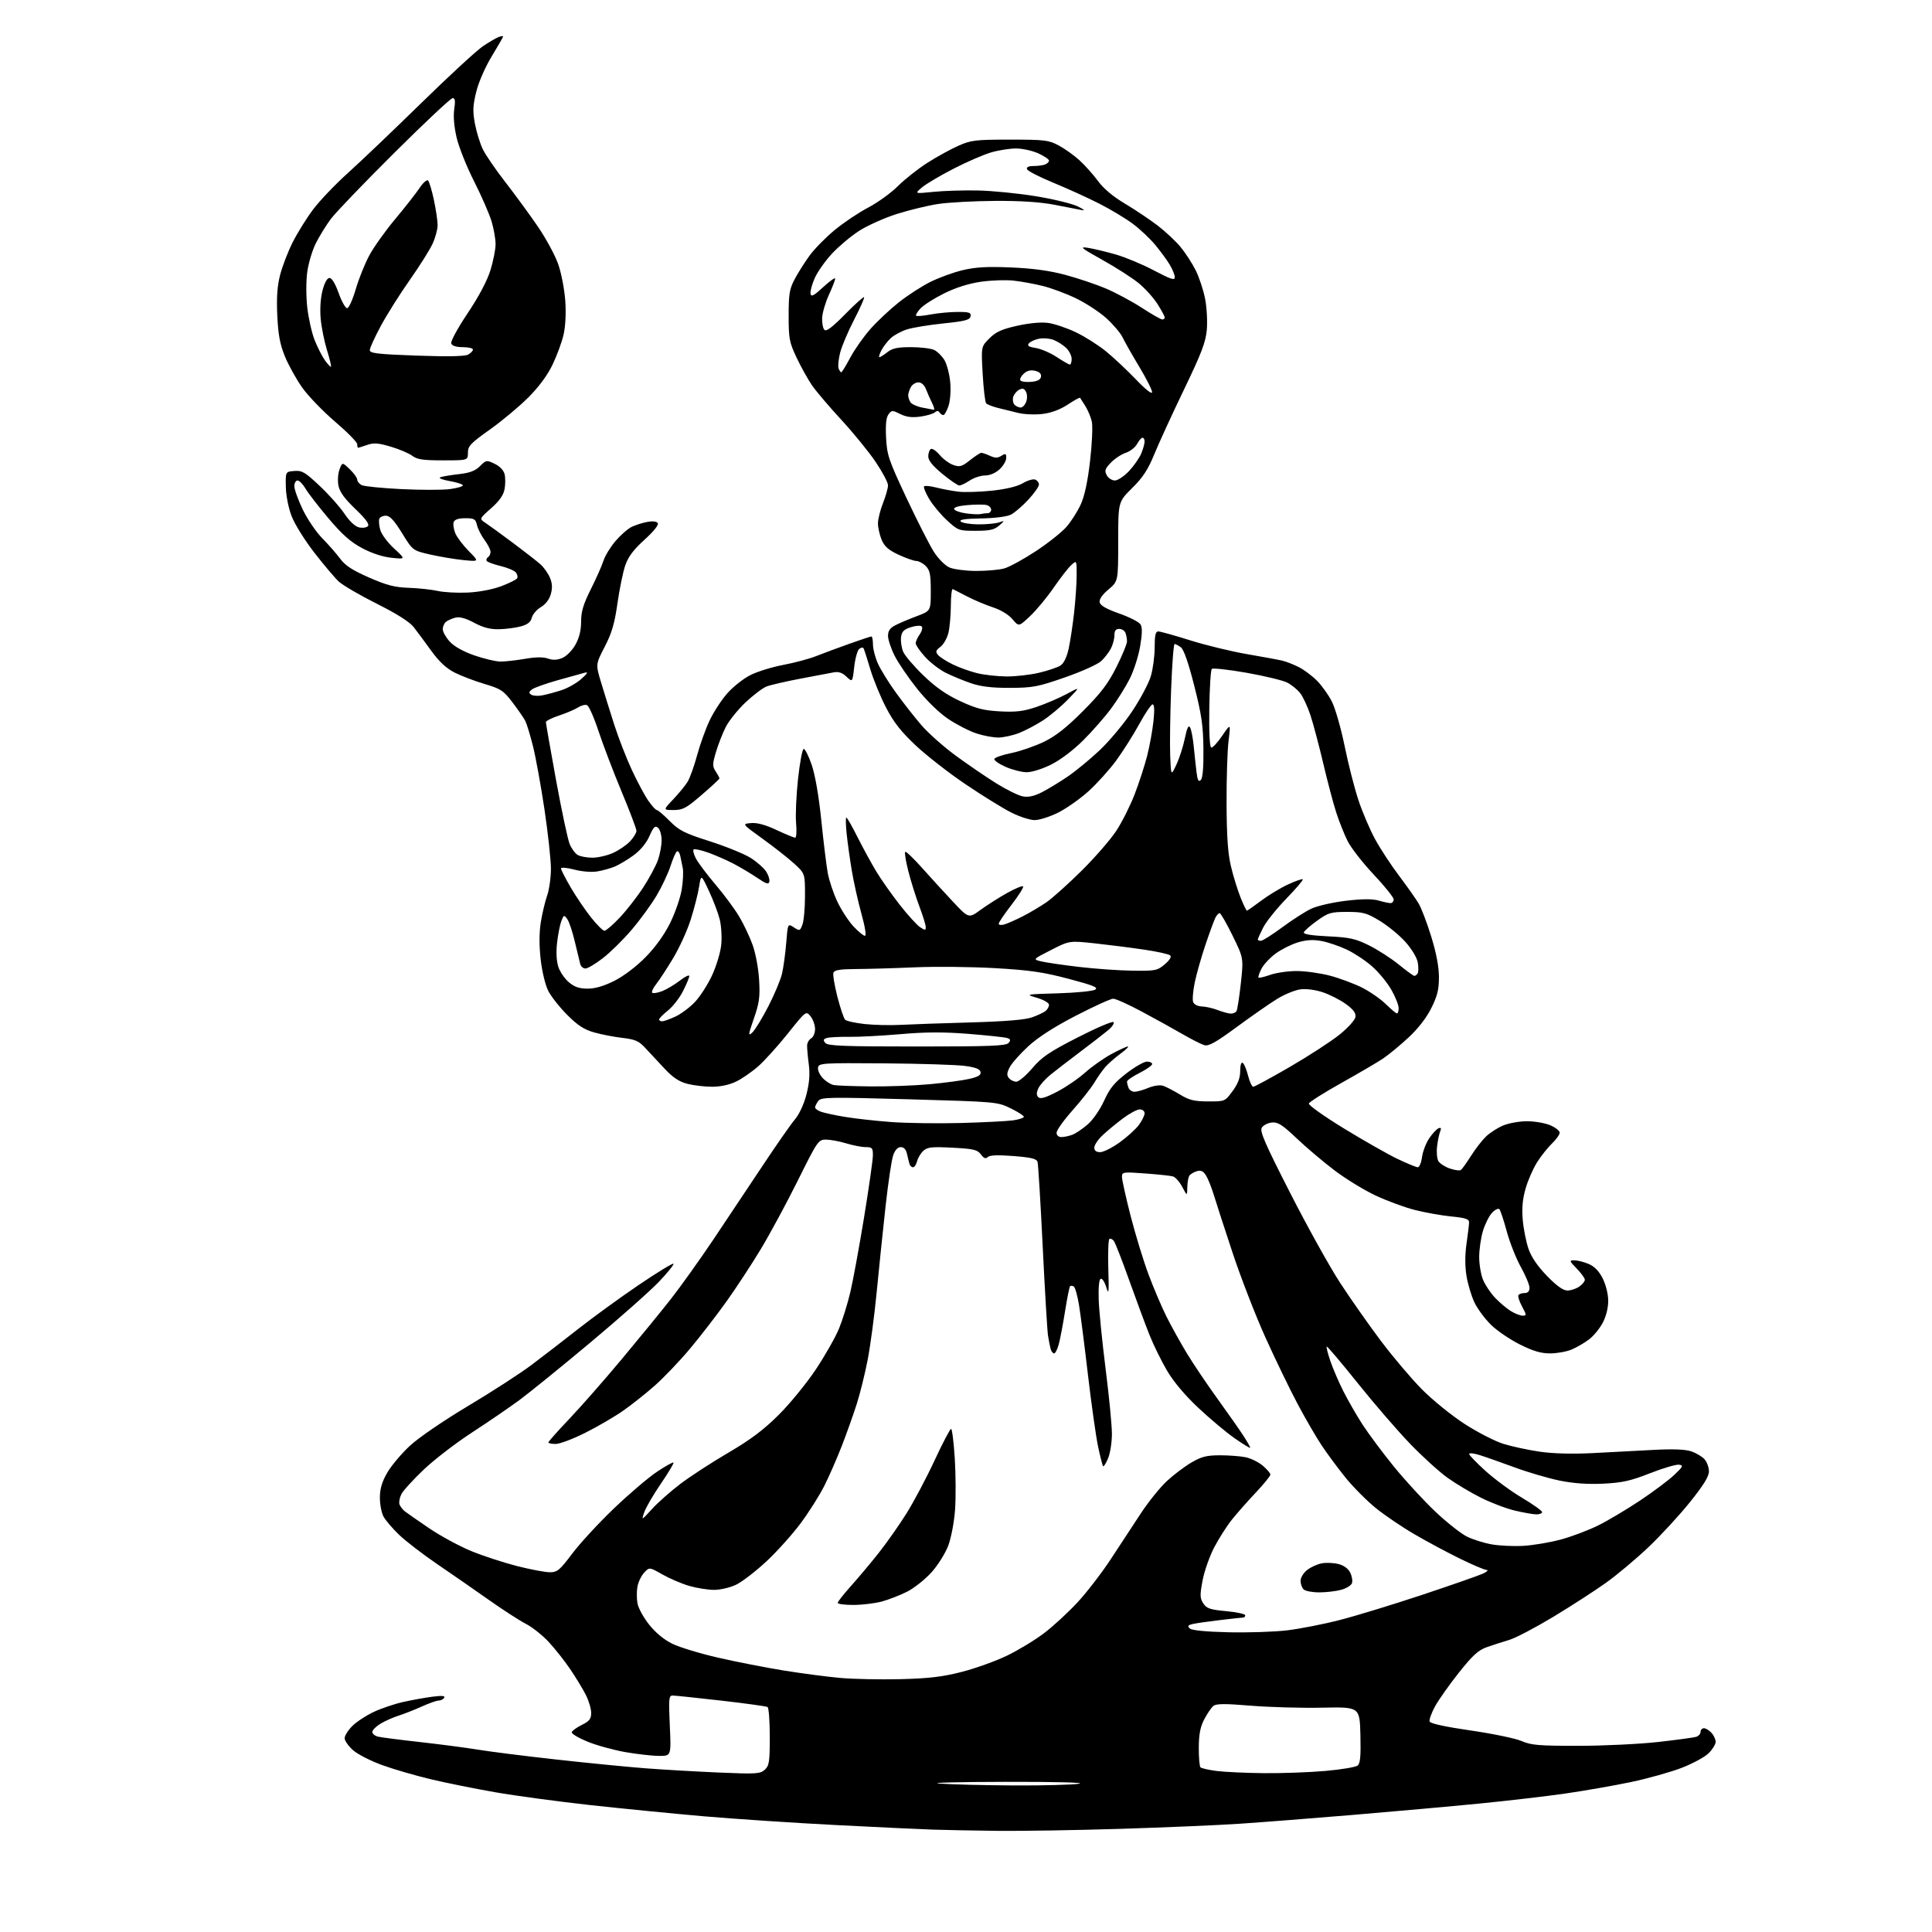 <?xml version="1.0" encoding="UTF-8" standalone="no"?>
<svg 
  version="1.1" 
  xmlns="http://www.w3.org/2000/svg" 
  xmlns:xlink="http://www.w3.org/1999/xlink" 
  xmlns:svg="http://www.w3.org/2000/svg"
  xmlns:rdf="http://www.w3.org/1999/02/22-rdf-syntax-ns#"
  xmlns:cc="http://creativecommons.org/ns#"
  xmlns:dc="http://purl.org/dc/elements/1.1/"
  viewBox="0 0 768 768"
  width="768"
  height="768"
>
<style>svg {background-color: white; }</style>"
<path stroke="none" fill="black" fill-rule="evenodd" d="M396.50,727.79C387.15,727.68 375.68,727.47 371.00,727.31C366.32,727.16 348.93,726.34 332.35,725.49C315.77,724.64 292.14,723.07 279.84,722.01C267.54,720.94 247.07,718.92 234.36,717.52C221.65,716.11 204.78,713.84 196.88,712.45C188.97,711.07 177.55,708.77 171.50,707.34C165.45,705.91 156.73,703.39 152.13,701.73C147.52,700.08 142.23,697.39 140.38,695.76C138.52,694.13 137.00,691.97 137.00,690.97C137.00,689.97 138.35,687.80 140.01,686.15C141.66,684.49 145.46,681.98 148.45,680.57C151.43,679.16 156.72,677.36 160.19,676.58C163.66,675.80 168.92,674.85 171.88,674.47C175.72,673.98 177.06,674.09 176.57,674.89C176.19,675.50 175.20,676.00 174.38,676.00C173.55,676.00 170.54,677.06 167.69,678.36C164.83,679.65 160.70,681.28 158.50,681.98C156.30,682.67 153.04,684.12 151.25,685.20C149.46,686.28 148.00,687.75 148.00,688.47C148.00,689.19 149.01,690.03 150.25,690.34C151.49,690.64 159.03,691.62 167.00,692.50C174.97,693.39 185.32,694.75 190.00,695.52C194.68,696.29 208.62,698.05 221.00,699.42C233.38,700.80 249.35,702.37 256.50,702.92C263.65,703.47 276.81,704.23 285.75,704.61C300.60,705.25 302.18,705.15 304.00,703.50C305.77,701.89 306.00,700.42 306.00,690.40C306.00,684.20 305.60,678.87 305.12,678.57C304.63,678.27 296.31,677.12 286.62,676.01C276.93,674.91 268.26,674.00 267.36,674.00C265.88,674.00 265.77,675.29 266.26,686.00C266.81,698.00 266.81,698.00 262.04,698.00C259.41,698.00 253.38,697.32 248.64,696.50C243.90,695.67 237.09,693.79 233.49,692.31C229.90,690.84 227.10,689.15 227.28,688.56C227.46,687.98 229.27,686.68 231.30,685.67C234.32,684.17 235.00,683.29 235.00,680.88C235.00,679.25 234.04,676.03 232.86,673.71C231.68,671.39 228.89,666.80 226.66,663.50C224.42,660.20 220.56,655.32 218.07,652.65C215.58,649.98 211.51,646.76 209.02,645.49C206.53,644.21 200.00,639.99 194.50,636.11C189.00,632.22 179.78,625.83 174.00,621.90C168.22,617.97 161.33,612.67 158.67,610.13C156.02,607.58 153.20,604.28 152.42,602.80C151.64,601.31 151.00,597.94 151.01,595.30C151.02,591.84 151.83,589.08 153.92,585.44C155.52,582.66 159.58,577.83 162.94,574.72C166.46,571.46 176.29,564.74 186.07,558.90C195.42,553.32 206.77,545.98 211.29,542.58C215.81,539.19 224.22,532.70 230.00,528.15C235.78,523.61 246.50,515.82 253.82,510.85C261.15,505.88 267.40,502.06 267.70,502.36C268.00,502.67 265.38,505.92 261.87,509.59C258.37,513.25 246.12,524.11 234.65,533.70C223.18,543.29 210.52,553.56 206.53,556.51C202.53,559.46 194.04,565.27 187.66,569.42C181.28,573.56 172.64,580.20 168.45,584.18C164.27,588.15 160.26,592.55 159.56,593.95C158.85,595.35 158.51,597.17 158.80,598.00C159.09,598.83 160.04,600.07 160.91,600.76C161.79,601.46 166.20,604.53 170.73,607.59C175.26,610.66 182.81,614.73 187.51,616.65C192.21,618.56 200.38,621.23 205.66,622.57C210.94,623.90 216.75,625.00 218.57,625.00C221.53,625.00 222.50,624.19 227.47,617.59C230.53,613.51 237.96,605.46 243.97,599.70C249.99,593.94 257.69,587.37 261.10,585.09C264.50,582.82 267.49,581.15 267.72,581.39C267.96,581.63 265.72,585.39 262.74,589.74C259.75,594.10 256.78,599.20 256.13,601.08C254.94,604.50 254.94,604.50 259.22,599.81C261.57,597.24 266.68,592.72 270.58,589.78C274.47,586.83 283.00,581.29 289.54,577.46C298.34,572.31 303.54,568.41 309.53,562.45C313.98,558.03 320.64,549.87 324.33,544.33C328.02,538.79 332.17,531.47 333.55,528.06C334.94,524.66 336.94,518.19 338.01,513.69C339.08,509.18 341.53,495.82 343.47,484.00C345.40,472.18 346.99,461.04 346.99,459.25C347.00,456.34 346.70,456.00 344.16,456.00C342.60,456.00 339.11,455.33 336.41,454.51C333.71,453.69 330.09,453.02 328.37,453.01C325.32,453.00 325.03,453.42 317.16,469.25C312.72,478.19 306.10,490.45 302.46,496.50C298.81,502.55 292.65,511.95 288.77,517.38C284.89,522.82 278.36,531.27 274.26,536.16C270.16,541.05 263.89,547.62 260.32,550.77C256.76,553.92 251.07,558.44 247.67,560.81C244.28,563.18 237.52,567.12 232.65,569.56C227.78,572.00 222.49,574.00 220.90,574.00C219.30,574.00 218.00,573.72 218.00,573.38C218.00,573.04 221.71,568.86 226.25,564.09C230.79,559.32 240.13,548.69 247.01,540.46C253.88,532.23 262.70,521.45 266.59,516.50C270.48,511.55 278.19,500.75 283.73,492.50C289.26,484.25 298.12,470.98 303.41,463.00C308.70,455.02 314.35,446.93 315.98,445.00C317.75,442.89 319.58,438.93 320.58,435.04C321.75,430.44 322.01,426.97 321.50,423.04C321.10,419.99 320.80,416.63 320.84,415.57C320.87,414.50 321.60,413.24 322.45,412.77C323.30,412.29 324.00,410.62 324.00,409.06C324.00,407.50 323.19,405.22 322.21,404.00C320.41,401.79 320.41,401.79 313.21,410.80C309.25,415.76 303.94,421.64 301.42,423.86C298.89,426.09 294.92,428.83 292.60,429.95C289.99,431.22 286.36,432.00 283.13,432.00C280.24,432.00 275.84,431.49 273.34,430.86C269.99,430.01 267.58,428.42 264.15,424.78C261.59,422.06 258.15,418.37 256.50,416.57C253.97,413.82 252.53,413.18 247.50,412.59C244.20,412.21 239.13,411.23 236.24,410.42C232.22,409.29 229.69,407.65 225.51,403.47C222.50,400.46 219.11,396.17 217.97,393.94C216.78,391.61 215.48,386.25 214.93,381.41C214.30,375.83 214.32,370.77 214.98,366.60C215.54,363.11 216.67,358.35 217.50,356.00C218.32,353.66 219.00,348.86 219.00,345.33C219.00,341.80 217.84,331.17 216.43,321.71C215.01,312.24 212.95,300.92 211.85,296.55C210.75,292.17 209.38,287.67 208.80,286.55C208.22,285.42 205.95,282.14 203.76,279.26C200.14,274.50 199.11,273.82 192.63,271.89C188.71,270.73 183.35,268.69 180.73,267.36C177.39,265.67 174.60,263.07 171.45,258.72C168.97,255.30 165.84,251.07 164.48,249.32C162.86,247.22 157.87,244.05 149.76,239.98C143.02,236.60 136.22,232.63 134.65,231.16C133.08,229.70 128.71,224.53 124.95,219.68C121.18,214.84 117.12,208.31 115.92,205.18C114.66,201.90 113.69,196.97 113.62,193.50C113.50,187.50 113.50,187.50 117.00,187.22C120.09,186.97 121.28,187.68 127.15,193.22C130.81,196.67 135.22,201.63 136.95,204.24C138.82,207.07 141.10,209.24 142.62,209.62C144.01,209.97 145.63,209.77 146.22,209.18C146.97,208.43 145.53,206.43 141.23,202.30C136.88,198.12 135.00,195.51 134.53,192.99C134.16,191.06 134.36,188.18 134.97,186.59C136.07,183.69 136.07,183.69 139.03,186.53C140.67,188.10 142.00,189.95 142.00,190.65C142.00,191.35 142.79,192.34 143.75,192.84C144.71,193.33 151.82,194.05 159.55,194.43C167.28,194.81 175.95,194.81 178.80,194.43C181.66,194.05 184.00,193.38 184.00,192.95C184.00,192.51 181.64,191.74 178.75,191.23C175.86,190.73 174.18,190.05 175.00,189.73C175.82,189.41 179.15,188.85 182.38,188.48C186.78,187.99 188.91,187.18 190.79,185.30C193.23,182.86 193.42,182.83 196.63,184.36C198.64,185.32 200.20,186.94 200.58,188.48C200.93,189.87 200.93,192.56 200.57,194.45C200.13,196.84 198.49,199.17 195.21,202.06C190.50,206.23 190.50,206.23 192.98,207.86C194.34,208.76 199.29,212.36 203.98,215.86C208.66,219.36 213.57,223.19 214.88,224.36C216.19,225.54 217.86,227.90 218.59,229.61C219.54,231.84 219.65,233.70 218.97,236.14C218.38,238.27 216.90,240.22 215.02,241.33C213.37,242.31 211.74,244.20 211.40,245.54C210.96,247.31 209.74,248.26 206.98,249.01C204.88,249.57 200.99,250.08 198.33,250.13C194.87,250.20 192.08,249.48 188.51,247.57C185.09,245.74 182.73,245.10 181.02,245.53C179.64,245.88 177.95,246.63 177.26,247.20C176.57,247.78 176.00,249.08 176.00,250.11C176.00,251.13 177.24,253.34 178.75,255.01C180.50,256.94 184.05,258.95 188.50,260.51C192.35,261.85 197.04,262.97 198.92,262.98C200.80,262.99 205.18,262.50 208.66,261.90C212.91,261.16 215.91,261.12 217.81,261.78C219.81,262.48 221.50,262.41 223.57,261.53C225.21,260.84 227.49,258.52 228.75,256.26C230.27,253.54 231.00,250.56 231.00,247.09C231.00,243.13 231.88,240.19 234.86,234.23C236.99,229.98 239.25,224.88 239.89,222.90C240.53,220.91 242.67,217.41 244.63,215.12C246.59,212.82 249.41,210.32 250.88,209.56C252.36,208.80 255.19,207.87 257.17,207.50C259.49,207.06 261.02,207.23 261.48,207.97C261.91,208.67 259.80,211.30 256.19,214.56C251.82,218.52 249.74,221.29 248.55,224.75C247.65,227.36 246.26,234.14 245.45,239.82C244.31,247.88 243.20,251.66 240.38,257.10C236.77,264.07 236.77,264.07 238.94,271.29C240.13,275.25 242.48,282.77 244.15,288.00C245.82,293.23 248.96,301.32 251.14,306.00C253.31,310.68 256.26,316.19 257.68,318.25C259.11,320.31 260.64,322.00 261.08,322.00C261.53,322.00 263.83,323.96 266.20,326.35C269.95,330.14 272.00,331.18 282.20,334.44C288.64,336.50 295.92,339.47 298.39,341.03C300.85,342.59 303.61,345.01 304.52,346.39C305.42,347.77 306.02,349.60 305.83,350.45C305.57,351.69 304.62,351.40 301.00,348.95C298.52,347.27 294.25,344.72 291.50,343.29C288.75,341.86 284.26,339.90 281.52,338.93C278.78,337.96 276.19,337.38 275.77,337.64C275.35,337.90 275.73,339.51 276.61,341.22C277.50,342.93 280.98,347.58 284.36,351.55C287.74,355.53 291.97,361.22 293.76,364.21C295.56,367.19 297.98,372.31 299.16,375.57C300.37,378.92 301.50,384.99 301.76,389.52C302.16,396.31 301.84,398.67 299.68,404.87C297.41,411.41 297.34,412.01 299.03,410.47C300.07,409.53 302.93,404.87 305.39,400.11C307.84,395.36 310.32,389.45 310.88,386.98C311.45,384.52 312.19,379.03 312.54,374.78C313.16,367.06 313.16,367.06 315.57,368.64C317.87,370.14 318.01,370.10 318.98,367.54C319.54,366.07 320.00,360.91 320.00,356.06C320.00,347.25 320.00,347.25 315.75,343.35C313.41,341.20 307.77,336.76 303.21,333.47C294.92,327.50 294.92,327.50 298.53,327.19C300.96,326.97 304.25,327.86 308.68,329.94C312.28,331.62 315.62,333.00 316.10,333.00C316.58,333.00 316.74,330.41 316.46,327.25C316.17,324.09 316.52,316.20 317.22,309.72C317.92,303.24 318.93,297.84 319.46,297.72C319.99,297.60 321.42,300.43 322.65,304.00C324.04,308.06 325.48,316.35 326.47,326.00C327.34,334.53 328.50,343.96 329.03,346.96C329.57,349.97 331.30,355.14 332.88,358.46C334.46,361.78 337.33,366.19 339.26,368.25C341.19,370.31 343.24,372.00 343.82,372.00C344.44,372.00 343.89,368.48 342.44,363.25C341.10,358.44 339.37,350.68 338.59,346.00C337.81,341.32 336.89,334.69 336.54,331.25C336.19,327.81 336.14,325.00 336.44,325.00C336.74,325.00 338.74,328.51 340.90,332.81C343.06,337.10 346.39,343.21 348.31,346.39C350.22,349.56 354.41,355.51 357.62,359.62C360.84,363.72 364.49,367.74 365.73,368.56C367.74,369.88 368.00,369.88 368.00,368.55C368.00,367.72 366.87,364.03 365.48,360.35C364.09,356.66 362.11,350.35 361.08,346.32C360.05,342.29 359.49,338.82 359.85,338.62C360.21,338.41 363.16,341.22 366.41,344.87C369.66,348.52 375.19,354.56 378.70,358.31C385.07,365.12 385.07,365.12 389.79,361.68C392.38,359.80 397.11,356.79 400.30,355.00C403.48,353.22 406.36,352.03 406.69,352.35C407.01,352.68 404.97,355.94 402.14,359.61C399.31,363.27 397.00,366.68 397.00,367.20C397.00,367.71 398.01,367.84 399.25,367.48C400.49,367.11 403.75,365.67 406.50,364.28C409.25,362.88 413.49,360.37 415.91,358.71C418.34,357.04 424.68,351.36 429.99,346.09C435.31,340.82 441.51,333.68 443.76,330.24C446.02,326.79 449.29,320.28 451.03,315.77C452.77,311.25 455.00,304.40 455.99,300.53C456.98,296.66 458.11,290.46 458.51,286.75C458.99,282.26 458.88,280.00 458.19,280.00C457.61,280.00 455.24,283.49 452.92,287.75C450.59,292.01 446.47,298.54 443.75,302.26C441.03,305.97 436.06,311.49 432.71,314.52C429.36,317.55 423.94,321.37 420.65,323.02C417.37,324.66 413.16,326.00 411.31,326.00C409.46,326.00 405.27,324.65 402.00,323.00C398.72,321.35 390.59,316.32 383.93,311.83C377.26,307.34 368.30,300.36 364.02,296.33C358.14,290.81 355.24,287.10 352.21,281.25C349.99,276.99 347.18,270.12 345.95,266.00C344.73,261.88 343.52,258.14 343.27,257.70C343.02,257.26 342.24,257.38 341.54,257.97C340.83,258.55 339.94,261.78 339.56,265.13C338.87,271.23 338.87,271.23 336.49,268.99C334.77,267.37 333.34,266.90 331.31,267.29C329.76,267.58 323.77,268.72 318.00,269.81C312.23,270.91 306.24,272.30 304.69,272.90C303.15,273.50 299.39,276.36 296.33,279.24C293.28,282.13 289.76,286.52 288.50,289.00C287.25,291.47 285.50,295.94 284.61,298.93C283.18,303.77 283.16,304.60 284.50,306.64C285.33,307.90 286.00,309.15 286.00,309.42C286.00,309.69 282.84,312.63 278.97,315.95C272.80,321.27 271.44,322.00 267.77,322.00C263.58,322.00 263.58,322.00 267.61,317.75C269.83,315.41 272.40,312.29 273.31,310.80C274.23,309.32 275.93,304.59 277.09,300.30C278.25,296.01 280.49,289.77 282.07,286.43C283.64,283.09 286.80,278.23 289.09,275.63C291.38,273.03 295.50,269.77 298.25,268.38C300.99,266.98 306.89,265.16 311.36,264.31C315.83,263.47 321.73,261.89 324.49,260.79C327.25,259.70 333.18,257.49 337.67,255.90C342.16,254.30 346.10,253.00 346.42,253.00C346.74,253.00 347.01,254.46 347.02,256.25C347.03,258.04 347.93,261.46 349.02,263.86C350.11,266.26 353.32,271.44 356.16,275.36C359.00,279.29 363.53,285.08 366.24,288.23C368.95,291.38 375.09,296.84 379.89,300.36C384.69,303.89 391.95,308.84 396.02,311.38C400.10,313.92 404.85,316.26 406.59,316.58C408.79,316.99 411.06,316.50 414.12,314.95C416.53,313.72 421.12,310.94 424.32,308.77C427.53,306.60 433.29,301.86 437.12,298.25C440.96,294.63 446.76,287.69 450.01,282.82C453.27,277.95 456.62,271.65 457.47,268.80C458.31,265.96 459.00,260.79 459.00,257.32C459.00,252.53 459.34,251.00 460.42,251.00C461.20,251.00 466.94,252.60 473.17,254.56C479.40,256.51 489.57,258.98 495.78,260.04C501.98,261.11 508.28,262.27 509.78,262.63C511.27,262.99 514.18,264.12 516.22,265.15C518.27,266.17 521.53,268.60 523.47,270.54C525.41,272.48 528.10,276.23 529.44,278.88C530.78,281.53 533.07,289.51 534.52,296.60C535.96,303.70 538.43,313.36 540.00,318.07C541.56,322.79 544.54,329.76 546.61,333.57C548.69,337.38 552.99,343.96 556.19,348.18C559.38,352.41 562.88,357.38 563.97,359.22C565.05,361.06 567.31,367.00 568.97,372.41C570.96,378.88 572.00,384.37 572.00,388.46C572.00,393.39 571.37,395.94 568.95,400.77C567.02,404.65 563.69,408.92 559.81,412.52C556.45,415.62 551.91,419.37 549.72,420.83C547.52,422.30 540.08,426.66 533.19,430.51C526.30,434.37 520.49,438.04 520.28,438.66C520.07,439.29 526.33,443.74 534.20,448.56C542.06,453.37 551.64,458.82 555.47,460.66C559.31,462.49 562.96,464.00 563.59,464.00C564.22,464.00 564.98,462.17 565.28,459.94C565.58,457.71 566.88,454.34 568.16,452.45C569.45,450.57 571.11,448.79 571.86,448.50C572.83,448.13 573.02,448.48 572.50,449.74C572.10,450.71 571.55,453.36 571.27,455.63C570.99,457.90 571.21,460.55 571.75,461.51C572.29,462.48 574.33,463.81 576.29,464.49C578.25,465.16 580.23,465.44 580.71,465.11C581.18,464.77 582.99,462.24 584.74,459.48C586.49,456.71 589.17,453.25 590.71,451.78C592.24,450.31 595.30,448.34 597.50,447.41C599.70,446.48 603.98,445.71 607.00,445.71C610.02,445.71 614.19,446.43 616.25,447.30C618.31,448.18 620.00,449.51 620.00,450.26C620.00,451.01 618.63,452.94 616.96,454.54C615.29,456.14 612.62,459.49 611.04,461.98C609.46,464.46 607.39,469.18 606.45,472.45C605.24,476.68 604.91,480.28 605.32,484.95C605.63,488.55 606.67,493.73 607.61,496.46C608.75,499.74 611.23,503.37 614.96,507.21C618.84,511.19 621.37,513.00 623.08,513.00C624.44,513.00 626.56,512.30 627.78,511.44C629.00,510.59 630.00,509.37 630.00,508.74C630.00,508.11 628.56,506.11 626.80,504.30C623.78,501.18 623.73,501.00 625.84,501.00C627.06,501.00 629.60,501.64 631.47,502.42C633.78,503.39 635.59,505.23 637.06,508.12C638.31,510.57 639.26,514.33 639.29,516.94C639.32,519.74 638.51,523.12 637.18,525.69C635.99,528.00 633.53,531.02 631.71,532.41C629.88,533.80 626.74,535.63 624.73,536.47C622.71,537.31 618.86,538.00 616.17,538.00C612.56,538.00 609.41,537.07 604.18,534.45C600.28,532.50 595.13,529.01 592.75,526.69C590.36,524.37 587.40,520.38 586.16,517.84C584.93,515.29 583.49,510.50 582.95,507.19C582.32,503.27 582.33,498.78 582.97,494.34C583.52,490.58 583.97,486.77 583.98,485.88C584.00,484.60 582.50,484.11 576.88,483.56C572.96,483.17 566.42,482.00 562.34,480.96C558.27,479.92 551.24,477.32 546.72,475.19C542.20,473.06 534.90,468.58 530.50,465.25C526.10,461.92 519.35,456.21 515.50,452.56C509.74,447.10 507.99,445.98 505.60,446.21C504.01,446.37 502.21,447.29 501.60,448.25C500.71,449.69 502.75,454.40 512.88,474.25C519.68,487.59 528.62,503.68 532.75,510.00C536.88,516.33 544.14,526.66 548.88,532.97C553.62,539.28 560.94,547.92 565.13,552.18C569.33,556.44 576.98,562.65 582.13,565.99C587.29,569.33 594.25,572.91 597.61,573.95C600.98,575.00 607.46,576.40 612.02,577.06C617.29,577.83 624.89,578.04 632.90,577.64C639.83,577.29 650.71,576.72 657.08,576.37C664.88,575.94 669.83,576.12 672.21,576.91C674.16,577.55 676.56,578.96 677.55,580.05C678.53,581.14 679.33,583.31 679.33,584.88C679.33,586.93 677.21,590.37 671.70,597.22C667.50,602.44 660.08,610.49 655.21,615.10C650.34,619.72 642.78,626.05 638.42,629.17C634.07,632.28 624.65,638.37 617.50,642.69C610.35,647.00 602.48,651.14 600.00,651.87C597.52,652.61 593.55,653.89 591.17,654.72C587.67,655.94 585.51,657.90 579.96,664.86C576.18,669.61 571.91,675.66 570.46,678.30C569.01,680.94 568.04,683.66 568.30,684.35C568.61,685.14 574.69,686.46 584.64,687.90C593.36,689.16 602.47,691.05 604.88,692.10C608.65,693.74 611.74,694.00 627.38,693.99C637.34,693.99 651.58,693.30 659.00,692.48C666.42,691.65 673.29,690.72 674.25,690.42C675.21,690.11 676.00,689.22 676.00,688.43C676.00,687.64 676.61,687.00 677.35,687.00C678.08,687.00 679.43,687.82 680.35,688.83C681.26,689.83 682.00,691.44 682.00,692.41C682.00,693.37 680.76,695.39 679.24,696.91C677.73,698.43 672.89,701.05 668.49,702.75C664.10,704.44 655.10,706.96 648.50,708.36C641.90,709.75 630.20,711.80 622.50,712.92C614.80,714.03 599.27,715.85 588.00,716.95C576.73,718.06 554.23,720.07 538.00,721.44C521.77,722.80 501.52,724.38 493.00,724.95C484.48,725.53 463.10,726.44 445.50,726.99C427.90,727.54 405.85,727.90 396.50,727.79zM403.00,709.74C414.82,709.80 426.52,709.49 429.00,709.05C431.64,708.58 419.41,708.27 399.50,708.31C380.80,708.34 369.10,708.65 373.50,709.00C377.90,709.35 391.18,709.68 403.00,709.74zM502.50,704.86C509.65,704.93 520.64,704.53 526.92,703.97C533.20,703.42 538.95,702.45 539.70,701.83C540.73,700.98 540.99,698.02 540.78,689.61C540.50,678.52 540.50,678.52 525.50,678.83C517.25,679.00 504.49,678.64 497.14,678.03C486.78,677.18 483.46,677.21 482.32,678.15C481.51,678.82 479.89,681.20 478.72,683.43C477.13,686.46 476.57,689.34 476.54,694.66C476.52,698.60 476.82,702.15 477.21,702.54C477.60,702.93 480.53,703.59 483.71,704.00C486.90,704.40 495.35,704.79 502.50,704.86zM358.00,667.49C369.35,667.20 374.64,666.57 382.37,664.59C387.80,663.19 395.90,660.28 400.37,658.11C404.84,655.94 411.44,651.94 415.04,649.21C418.64,646.48 424.64,640.94 428.39,636.90C432.13,632.86 438.13,625.04 441.73,619.52C445.32,614.01 450.68,605.85 453.63,601.39C456.59,596.92 461.15,591.27 463.77,588.82C466.39,586.37 470.77,583.04 473.51,581.43C477.64,579.01 479.62,578.51 485.00,578.50C488.57,578.50 493.17,578.86 495.22,579.29C497.27,579.72 500.30,581.23 501.97,582.63C503.64,584.03 505.00,585.63 505.00,586.18C505.00,586.72 502.38,589.95 499.18,593.34C495.98,596.73 491.71,601.57 489.69,604.09C487.67,606.62 484.51,611.58 482.66,615.12C480.82,618.65 478.74,624.57 478.04,628.28C476.94,634.12 476.98,635.31 478.33,637.38C479.65,639.40 481.01,639.86 487.44,640.46C491.60,640.85 495.00,641.58 495.00,642.09C495.00,642.59 494.65,643.00 494.22,643.00C493.80,643.00 489.63,643.45 484.97,644.01C480.31,644.56 475.42,645.26 474.11,645.57C472.25,645.99 471.98,646.38 472.90,647.31C473.68,648.08 479.02,648.62 488.16,648.85C495.89,649.04 506.42,648.70 511.55,648.10C516.68,647.49 526.20,645.63 532.69,643.95C539.19,642.28 553.95,637.76 565.50,633.92C577.05,630.07 587.85,626.30 589.50,625.54C591.15,624.78 591.79,624.13 590.93,624.08C590.06,624.04 585.34,622.03 580.43,619.63C575.52,617.22 567.45,612.91 562.50,610.03C557.55,607.16 550.57,602.44 546.98,599.55C543.40,596.65 537.95,591.18 534.88,587.39C531.82,583.60 527.52,577.80 525.33,574.50C523.14,571.20 518.84,563.77 515.77,558.00C512.70,552.23 506.98,540.40 503.06,531.73C499.14,523.06 493.29,507.98 490.05,498.23C486.82,488.48 483.42,478.02 482.51,475.00C481.59,471.98 480.18,468.47 479.37,467.20C478.26,465.47 477.34,465.07 475.69,465.59C474.49,465.96 473.17,466.77 472.77,467.38C472.36,468.00 472.00,470.07 471.97,472.00C471.91,475.50 471.91,475.50 469.97,471.82C468.90,469.80 467.23,467.92 466.26,467.64C465.29,467.37 460.34,466.84 455.25,466.47C446.35,465.81 446.00,465.87 446.00,467.85C446.00,468.99 447.55,475.96 449.44,483.35C451.34,490.74 454.54,501.22 456.57,506.64C458.59,512.06 461.82,519.64 463.75,523.47C465.67,527.31 469.30,533.83 471.80,537.97C474.31,542.11 479.77,550.23 483.95,556.00C488.12,561.77 492.76,568.40 494.27,570.73C495.77,573.05 497.00,575.21 497.00,575.51C497.00,575.82 494.23,574.14 490.85,571.78C487.47,569.43 480.93,563.94 476.31,559.60C470.91,554.52 466.46,549.21 463.83,544.71C461.59,540.87 458.47,534.52 456.92,530.61C455.36,526.70 451.75,516.98 448.90,509.00C446.06,501.02 443.29,493.94 442.75,493.26C442.21,492.58 441.43,492.24 441.01,492.50C440.58,492.76 440.39,498.04 440.57,504.24C440.86,513.85 440.74,514.95 439.77,511.73C439.15,509.65 438.16,508.12 437.57,508.33C436.90,508.57 436.60,511.69 436.75,516.60C436.89,520.95 438.13,533.36 439.50,544.19C440.88,555.02 442.00,566.62 442.00,569.97C442.00,573.32 441.32,577.69 440.49,579.69C439.65,581.68 438.77,583.10 438.51,582.85C438.26,582.59 437.35,579.05 436.49,574.97C435.64,570.89 433.83,558.09 432.48,546.53C431.13,534.96 429.53,522.46 428.92,518.75C428.32,515.04 427.38,511.74 426.84,511.40C426.31,511.07 425.64,511.02 425.37,511.29C425.10,511.57 424.21,516.00 423.39,521.14C422.57,526.29 421.46,532.19 420.91,534.25C420.37,536.31 419.52,538.00 419.03,538.00C418.54,538.00 417.92,537.21 417.65,536.25C417.39,535.29 416.92,532.92 416.61,531.00C416.30,529.08 415.35,513.10 414.49,495.50C413.63,477.90 412.71,462.77 412.44,461.88C412.05,460.61 409.96,460.10 402.86,459.54C396.64,459.06 393.42,459.18 392.66,459.94C391.84,460.76 391.11,460.48 389.92,458.89C388.51,457.02 387.03,456.67 378.63,456.23C370.44,455.80 368.67,455.99 367.07,457.44C366.03,458.38 364.91,460.24 364.57,461.57C364.24,462.91 363.51,464.00 362.95,464.00C362.39,464.00 361.76,463.44 361.55,462.75C361.34,462.06 360.90,460.26 360.56,458.75C360.17,456.94 359.32,456.00 358.08,456.00C356.86,456.00 355.79,457.14 355.05,459.25C354.42,461.04 353.06,470.15 352.03,479.50C351.00,488.85 349.41,504.15 348.51,513.50C347.61,522.85 345.99,535.00 344.92,540.50C343.86,546.00 341.91,553.88 340.60,558.00C339.29,562.12 336.64,569.59 334.71,574.58C332.77,579.58 329.62,586.80 327.69,590.62C325.77,594.44 321.53,601.15 318.27,605.53C315.02,609.91 308.90,616.72 304.67,620.67C300.44,624.61 295.04,628.77 292.67,629.92C290.26,631.08 286.38,632.00 283.87,632.00C281.39,632.00 276.92,631.28 273.93,630.41C270.94,629.53 266.17,627.49 263.32,625.87C258.14,622.93 258.14,622.93 256.08,625.14C254.95,626.36 253.74,628.85 253.40,630.68C253.06,632.50 253.06,635.53 253.42,637.40C253.77,639.28 255.86,643.08 258.07,645.85C260.62,649.05 263.99,651.82 267.29,653.44C270.16,654.84 278.35,657.32 285.50,658.96C292.65,660.60 304.33,662.88 311.46,664.04C318.58,665.19 328.71,666.53 333.96,667.00C339.21,667.47 350.02,667.69 358.00,667.49zM339.25,637.99C335.81,637.99 333.00,637.63 333.00,637.17C333.00,636.71 335.39,633.68 338.31,630.42C341.22,627.16 346.19,621.25 349.33,617.27C352.48,613.29 357.42,606.27 360.31,601.66C363.20,597.06 368.22,587.60 371.45,580.65C374.69,573.69 377.66,568.00 378.07,568.00C378.47,568.00 379.13,573.28 379.54,579.72C379.94,586.17 379.99,595.36 379.65,600.14C379.30,605.01 378.12,611.27 376.96,614.37C375.81,617.44 372.85,622.17 370.30,625.01C367.78,627.81 363.42,631.28 360.61,632.71C357.80,634.13 353.25,635.90 350.50,636.64C347.75,637.37 342.69,637.98 339.25,637.99zM524.45,632.99C521.67,633.00 518.86,632.46 518.20,631.80C517.54,631.14 517.00,629.60 517.00,628.37C517.00,627.15 518.17,625.22 519.60,624.10C521.03,622.97 523.65,621.78 525.42,621.45C527.18,621.12 530.18,621.24 532.06,621.73C534.25,622.29 535.96,623.56 536.76,625.21C537.45,626.63 537.74,628.51 537.41,629.38C537.07,630.25 535.16,631.42 533.15,631.97C531.14,632.53 527.23,632.99 524.45,632.99zM605.50,614.50C609.35,614.29 616.04,613.17 620.36,612.01C624.68,610.86 631.43,608.31 635.36,606.36C639.29,604.40 646.77,599.94 652.00,596.45C657.23,592.96 663.30,588.41 665.50,586.34C669.04,583.00 669.26,582.53 667.46,582.24C666.34,582.06 661.16,583.58 655.96,585.62C648.19,588.67 644.87,589.41 637.37,589.78C631.18,590.08 625.59,589.69 620.04,588.57C615.53,587.65 607.49,585.30 602.17,583.34C596.85,581.38 590.59,579.17 588.25,578.44C585.91,577.70 584.00,577.49 584.00,577.97C584.00,578.45 586.96,581.51 590.57,584.77C594.19,588.04 600.71,592.83 605.07,595.42C609.43,598.01 613.00,600.56 613.00,601.07C613.00,601.58 611.99,601.99 610.75,601.99C609.51,601.98 605.69,601.31 602.25,600.50C598.81,599.69 592.73,597.39 588.75,595.39C584.76,593.40 578.80,589.85 575.50,587.50C572.20,585.16 565.44,579.02 560.48,573.87C555.52,568.72 546.13,557.84 539.62,549.70C533.10,541.56 527.60,535.07 527.38,535.28C527.17,535.50 527.83,538.11 528.86,541.09C529.88,544.07 532.19,549.43 533.99,553.00C535.79,556.58 539.19,562.50 541.56,566.18C543.93,569.85 549.53,577.37 554.01,582.89C558.49,588.41 565.92,596.49 570.52,600.85C575.12,605.20 580.83,609.71 583.21,610.86C585.58,612.01 589.99,613.39 593.01,613.92C596.03,614.45 601.65,614.72 605.50,614.50zM605.25,523.00C606.88,523.00 606.87,522.75 605.04,519.34C603.96,517.33 603.31,515.30 603.60,514.84C603.88,514.38 604.99,514.00 606.06,514.00C607.36,514.00 608.00,513.31 608.00,511.91C608.00,510.76 606.45,507.05 604.56,503.66C602.67,500.27 600.15,493.90 598.96,489.50C597.77,485.10 596.45,481.12 596.02,480.67C595.59,480.21 594.27,480.87 593.09,482.13C591.91,483.40 590.29,486.67 589.47,489.40C588.66,492.13 588.00,496.77 588.00,499.71C588.00,502.66 588.70,506.74 589.55,508.78C590.40,510.83 592.54,514.02 594.30,515.87C596.06,517.73 598.85,520.09 600.50,521.12C602.15,522.15 604.29,522.99 605.25,523.00zM437.34,458.00C438.62,458.00 442.11,456.25 445.09,454.11C448.06,451.97 451.51,448.84 452.75,447.15C453.99,445.46 455.00,443.39 455.00,442.54C455.00,441.69 454.14,441.00 453.08,441.00C452.02,441.00 448.98,442.63 446.33,444.62C443.67,446.61 440.04,449.63 438.25,451.32C436.46,453.01 435.00,455.20 435.00,456.20C435.00,457.42 435.75,458.00 437.34,458.00zM421.93,452.00C423.00,452.00 424.97,451.58 426.32,451.07C427.67,450.55 430.43,448.68 432.45,446.91C434.50,445.11 437.36,440.96 438.92,437.51C441.15,432.60 442.97,430.37 447.79,426.66C451.12,424.10 454.78,422.00 455.92,422.00C457.07,422.00 458.00,422.44 458.00,422.98C458.00,423.52 455.75,425.11 453.00,426.50C450.25,427.89 448.00,429.44 448.00,429.94C448.00,430.43 448.27,431.55 448.61,432.42C448.94,433.29 450.01,434.00 450.98,434.00C451.96,434.00 454.42,433.31 456.45,432.46C458.52,431.59 461.08,431.21 462.27,431.59C463.44,431.96 466.44,433.51 468.95,435.03C472.72,437.33 474.66,437.81 480.22,437.83C486.94,437.85 486.94,437.85 489.97,433.73C492.11,430.82 493.00,428.47 493.00,425.74C493.00,423.42 493.40,422.13 494.00,422.50C494.55,422.84 495.50,425.12 496.12,427.56C496.73,430.00 497.67,432.00 498.19,432.00C498.71,432.00 505.29,428.43 512.82,424.06C520.34,419.69 529.20,413.93 532.50,411.27C535.85,408.57 538.64,405.47 538.81,404.26C539.04,402.69 538.00,401.29 534.99,399.11C532.72,397.46 528.59,395.36 525.82,394.44C522.82,393.44 519.21,392.98 516.91,393.29C514.78,393.57 510.67,395.25 507.77,397.03C504.87,398.80 497.65,403.82 491.72,408.18C483.25,414.42 480.47,415.98 478.72,415.46C477.50,415.10 473.57,413.11 470.00,411.04C466.43,408.97 459.18,404.96 453.91,402.14C448.64,399.31 443.51,397.00 442.52,397.00C441.54,397.00 434.86,400.04 427.68,403.75C419.01,408.23 412.66,412.32 408.76,415.91C405.53,418.89 402.21,422.63 401.38,424.23C400.21,426.50 400.14,427.46 401.06,428.57C401.71,429.36 403.04,430.00 404.00,430.00C404.97,430.00 407.82,427.59 410.34,424.64C414.17,420.16 417.12,418.15 428.38,412.40C435.79,408.61 442.20,405.87 442.63,406.30C443.07,406.73 442.09,408.20 440.46,409.56C438.83,410.91 433.90,414.73 429.50,418.04C425.10,421.35 419.78,425.45 417.67,427.15C415.57,428.85 413.35,431.32 412.75,432.65C411.95,434.40 411.96,435.36 412.76,436.16C413.57,436.97 415.56,436.39 420.19,433.99C423.66,432.19 428.67,428.77 431.31,426.40C433.96,424.02 438.65,420.71 441.74,419.04C444.83,417.37 447.79,416.00 448.33,416.00C448.86,416.00 447.55,417.29 445.40,418.86C443.26,420.44 440.56,422.80 439.41,424.11C438.26,425.43 436.27,428.25 434.99,430.40C433.70,432.54 429.81,437.49 426.33,441.40C422.86,445.30 420.01,449.29 420.01,450.25C420.00,451.32 420.76,452.00 421.93,452.00zM382.00,446.41C391.07,446.16 400.41,445.69 402.75,445.35C405.09,445.01 407.00,444.38 407.00,443.94C407.00,443.50 404.62,441.98 401.72,440.56C396.49,438.01 396.09,437.97 361.47,436.99C329.12,436.08 326.41,436.13 325.25,437.69C324.56,438.62 324.00,439.76 324.00,440.22C324.00,440.67 325.01,441.43 326.25,441.90C327.49,442.37 331.79,443.30 335.81,443.97C339.83,444.65 348.16,445.57 354.31,446.03C360.46,446.48 372.93,446.65 382.00,446.41zM346.00,431.86C352.88,431.94 363.45,431.55 369.50,431.00C375.55,430.44 382.66,429.49 385.30,428.88C388.88,428.06 390.02,427.36 389.79,426.14C389.56,424.96 387.81,424.28 383.49,423.71C380.19,423.27 365.81,422.81 351.52,422.70C327.01,422.51 325.52,422.60 325.18,424.34C324.98,425.35 325.82,427.24 327.03,428.54C328.25,429.83 330.21,431.08 331.37,431.31C332.54,431.54 339.12,431.79 346.00,431.86zM364.50,416.00C393.69,416.00 399.96,415.76 400.93,414.58C401.86,413.46 401.73,413.05 400.30,412.61C399.31,412.31 392.43,411.58 385.00,410.98C375.03,410.19 367.98,410.22 358.00,411.09C350.58,411.73 341.35,412.22 337.50,412.16C333.65,412.11 329.69,412.31 328.70,412.61C327.27,413.05 327.14,413.46 328.07,414.58C329.04,415.76 335.31,416.00 364.50,416.00zM358.00,407.40C362.12,407.18 374.65,406.74 385.83,406.43C399.65,406.04 407.47,405.39 410.24,404.41C412.49,403.62 414.93,402.47 415.66,401.86C416.40,401.25 417.00,400.15 417.00,399.41C417.00,398.66 414.87,397.43 412.25,396.66C407.50,395.25 407.50,395.25 420.50,394.86C427.65,394.65 434.31,394.00 435.30,393.42C436.77,392.56 434.78,391.74 424.80,389.10C414.73,386.43 409.41,385.66 395.50,384.85C386.15,384.32 371.75,384.17 363.50,384.53C355.25,384.89 344.75,385.19 340.17,385.21C333.99,385.24 331.70,385.61 331.31,386.64C331.01,387.41 331.72,391.71 332.87,396.20C334.03,400.70 335.41,404.81 335.95,405.35C336.49,405.89 339.99,406.66 343.72,407.07C347.45,407.47 353.88,407.62 358.00,407.40zM263.25,405.98C263.94,405.97 266.30,405.12 268.50,404.10C270.70,403.07 274.16,400.50 276.19,398.37C278.23,396.24 281.29,391.49 283.01,387.81C284.73,384.13 286.39,378.65 286.70,375.62C287.01,372.59 286.74,368.01 286.09,365.44C285.44,362.86 283.51,357.78 281.80,354.13C278.70,347.50 278.70,347.50 277.88,352.61C277.43,355.42 275.93,361.27 274.55,365.61C273.18,369.95 270.01,376.88 267.52,381.00C265.04,385.12 262.02,389.73 260.82,391.23C259.62,392.74 258.93,394.26 259.28,394.62C259.64,394.98 261.41,394.69 263.22,393.99C265.02,393.29 268.19,391.40 270.25,389.81C272.31,388.21 274.00,387.39 274.00,387.99C274.00,388.58 272.88,391.28 271.51,393.98C270.14,396.69 267.44,400.16 265.51,401.70C263.58,403.24 262.00,404.84 262.00,405.25C262.00,405.66 262.56,405.99 263.25,405.98zM489.19,402.92C490.12,402.97 491.17,402.53 491.52,401.96C491.87,401.40 492.65,396.41 493.25,390.89C494.34,380.86 494.34,380.86 489.97,371.93C487.56,367.02 485.25,363.00 484.83,363.00C484.41,363.00 483.66,363.79 483.16,364.75C482.66,365.71 480.88,370.55 479.21,375.50C477.54,380.45 475.61,387.24 474.92,390.59C474.23,393.94 473.95,397.43 474.30,398.34C474.67,399.30 476.10,400.03 477.72,400.08C479.25,400.12 482.07,400.76 484.00,401.50C485.93,402.24 488.26,402.88 489.19,402.92zM555.25,402.85C555.66,402.93 556.00,401.99 555.99,400.75C555.99,399.51 554.66,396.20 553.05,393.39C551.43,390.57 548.01,386.42 545.43,384.15C542.86,381.88 538.33,378.88 535.37,377.48C532.41,376.08 527.90,374.55 525.34,374.07C522.04,373.45 519.33,373.60 516.01,374.59C513.43,375.35 509.47,377.33 507.20,378.97C504.93,380.62 502.35,383.36 501.46,385.07C500.58,386.79 500.04,388.37 500.27,388.60C500.50,388.83 502.61,388.34 504.97,387.51C507.32,386.68 512.04,386.00 515.44,386.00C518.85,386.00 524.80,386.83 528.66,387.84C532.52,388.86 538.27,391.00 541.43,392.59C544.59,394.19 548.82,397.12 550.83,399.10C552.85,401.08 554.84,402.77 555.25,402.85zM233.61,393.00C236.61,393.00 240.08,391.98 244.28,389.86C247.99,387.99 252.98,384.19 256.65,380.46C260.58,376.45 264.10,371.54 266.42,366.85C268.41,362.81 270.47,356.83 271.00,353.58C271.52,350.32 271.71,346.49 271.41,345.08C271.12,343.66 270.66,341.47 270.41,340.21C270.15,338.95 269.56,338.15 269.09,338.44C268.62,338.73 267.48,341.34 266.55,344.23C265.62,347.13 263.12,352.43 261.01,356.00C258.89,359.57 254.42,365.71 251.07,369.63C247.73,373.56 242.59,378.62 239.65,380.88C236.72,383.15 233.60,385.00 232.73,385.00C231.85,385.00 230.92,384.21 230.66,383.25C230.40,382.29 229.43,378.27 228.50,374.32C227.57,370.36 226.22,366.31 225.48,365.32C224.23,363.61 224.09,363.66 223.13,366.16C222.58,367.62 221.82,371.50 221.44,374.79C221.02,378.53 221.21,382.11 221.95,384.35C222.60,386.32 224.49,389.07 226.14,390.47C228.38,392.35 230.30,393.00 233.61,393.00zM562.19,387.93C562.57,387.97 563.18,387.52 563.54,386.94C563.90,386.35 563.91,384.36 563.57,382.51C563.20,380.57 561.09,377.11 558.58,374.32C556.18,371.67 551.60,367.93 548.40,366.00C543.21,362.88 541.81,362.50 535.51,362.50C529.02,362.50 528.04,362.79 523.55,366.01C520.86,367.94 518.49,370.02 518.29,370.63C518.05,371.36 521.26,371.89 527.93,372.21C536.56,372.63 538.79,373.12 544.22,375.81C547.67,377.53 552.98,380.94 556.00,383.40C559.02,385.85 561.81,387.89 562.19,387.93zM450.17,385.86C459.27,385.99 460.03,385.84 462.98,383.36C464.87,381.77 465.76,380.36 465.21,379.81C464.71,379.31 460.07,378.27 454.90,377.51C449.73,376.74 440.92,375.62 435.31,375.01C425.12,373.91 425.12,373.91 417.81,377.64C410.50,381.36 410.50,381.36 414.00,382.19C415.93,382.64 422.68,383.63 429.00,384.37C435.32,385.12 444.85,385.79 450.17,385.86zM501.25,373.98C501.94,373.97 505.75,371.55 509.72,368.61C513.69,365.66 518.88,362.34 521.26,361.22C523.64,360.10 529.84,358.68 535.04,358.07C541.58,357.30 545.58,357.28 547.99,357.98C549.91,358.54 552.05,359.00 552.74,359.00C553.43,359.00 554.00,358.34 554.00,357.53C554.00,356.72 550.43,352.27 546.07,347.64C541.71,343.01 537.05,337.04 535.71,334.36C534.37,331.69 532.33,326.57 531.18,323.00C530.02,319.43 527.70,310.65 526.02,303.50C524.34,296.35 522.04,287.71 520.92,284.30C519.79,280.90 517.96,276.95 516.85,275.53C515.73,274.12 513.42,272.23 511.71,271.35C509.99,270.46 502.72,268.71 495.55,267.44C488.37,266.18 482.15,265.49 481.71,265.91C481.28,266.33 480.83,273.48 480.71,281.81C480.58,291.28 480.88,297.04 481.50,297.17C482.05,297.29 484.02,295.16 485.87,292.44C489.24,287.50 489.24,287.50 488.37,294.50C487.89,298.35 487.54,309.60 487.58,319.50C487.64,332.71 488.11,339.36 489.35,344.50C490.27,348.35 491.98,353.86 493.13,356.75C494.29,359.64 495.42,362.00 495.66,362.00C495.89,362.00 498.43,360.23 501.29,358.07C504.16,355.91 508.96,353.00 511.96,351.61C514.96,350.22 517.62,349.29 517.88,349.54C518.13,349.80 515.18,353.26 511.31,357.25C507.45,361.24 503.32,366.39 502.14,368.71C500.96,371.03 500.00,373.16 500.00,373.46C500.00,373.76 500.56,373.99 501.25,373.98zM240.28,370.00C240.90,370.00 243.63,367.64 246.36,364.75C249.09,361.86 253.29,356.47 255.70,352.76C258.11,349.06 260.74,344.16 261.54,341.89C262.34,339.61 263.00,336.06 263.00,334.00C263.00,331.93 262.36,329.71 261.57,329.06C260.40,328.09 259.79,328.68 258.16,332.37C256.91,335.19 254.56,338.03 251.84,340.01C249.45,341.75 246.10,343.75 244.40,344.47C242.69,345.19 239.54,346.06 237.40,346.41C235.14,346.79 231.29,346.47 228.25,345.67C225.34,344.91 223.00,344.71 223.00,345.22C223.00,345.73 224.76,349.15 226.90,352.83C229.05,356.50 232.69,361.86 234.99,364.75C237.29,367.64 239.67,370.00 240.28,370.00zM235.50,340.95C237.70,340.95 241.41,340.09 243.75,339.03C246.09,337.96 249.13,335.88 250.50,334.40C251.88,332.92 253.00,331.06 253.00,330.27C253.00,329.48 250.34,322.46 247.09,314.67C243.84,306.88 239.72,296.07 237.93,290.66C236.15,285.25 234.08,280.58 233.34,280.30C232.59,280.01 230.98,280.44 229.74,281.24C228.51,282.04 225.14,283.47 222.25,284.43C219.36,285.38 217.00,286.57 217.00,287.06C217.00,287.55 218.82,297.93 221.04,310.11C223.27,322.30 225.70,333.74 226.45,335.53C227.20,337.33 228.64,339.28 229.66,339.87C230.67,340.46 233.30,340.94 235.50,340.95zM477.33,310.07C478.10,309.30 478.46,305.06 478.38,297.70C478.28,288.43 477.65,284.10 474.72,272.55C472.40,263.41 470.57,258.16 469.40,257.30C468.42,256.59 467.30,256.00 466.92,256.00C466.53,256.00 465.91,264.21 465.53,274.25C465.15,284.29 464.99,296.10 465.17,300.50C465.50,308.50 465.50,308.50 467.65,303.91C468.83,301.39 470.34,296.69 471.00,293.48C471.88,289.26 472.46,288.07 473.08,289.19C473.56,290.04 474.21,293.38 474.52,296.62C474.84,299.85 475.33,304.47 475.63,306.87C476.03,310.21 476.43,310.96 477.33,310.07zM408.09,306.97C406.12,306.95 402.35,305.99 399.71,304.82C397.08,303.66 395.08,302.25 395.27,301.68C395.46,301.12 398.51,300.06 402.06,299.34C405.60,298.62 411.43,296.60 415.00,294.87C419.72,292.57 423.98,289.21 430.56,282.60C437.72,275.41 440.50,271.74 443.81,265.13C446.12,260.53 448.00,255.96 448.00,254.97C448.00,253.97 447.73,252.45 447.39,251.58C447.06,250.71 445.93,250.00 444.89,250.00C443.53,250.00 443.00,250.71 443.00,252.55C443.00,253.95 442.37,256.31 441.60,257.80C440.82,259.28 439.08,261.54 437.72,262.81C436.36,264.08 429.91,266.98 423.37,269.26C412.58,273.02 410.59,273.40 401.50,273.44C394.27,273.46 389.98,272.95 386.00,271.60C382.98,270.57 378.45,268.70 375.94,267.44C373.43,266.18 369.71,263.32 367.69,261.07C365.66,258.83 364.00,256.42 364.00,255.72C364.00,255.02 364.73,253.41 365.62,252.14C366.51,250.86 366.85,249.47 366.37,249.01C365.89,248.56 363.93,248.71 362.00,249.34C359.23,250.26 358.43,251.10 358.17,253.36C357.99,254.93 358.37,257.48 359.01,259.03C359.65,260.58 363.26,264.82 367.03,268.46C371.92,273.18 376.13,276.12 381.69,278.71C388.08,281.68 390.96,282.42 397.50,282.78C403.89,283.12 406.81,282.77 412.00,281.03C415.57,279.82 420.98,277.51 424.00,275.88C429.50,272.92 429.50,272.92 424.50,278.08C421.75,280.91 417.25,284.68 414.50,286.44C411.75,288.21 407.51,290.44 405.07,291.39C402.63,292.35 398.96,293.15 396.93,293.18C394.89,293.21 390.91,292.47 388.10,291.53C385.28,290.60 380.28,288.03 377.00,285.84C373.40,283.44 368.49,278.68 364.66,273.90C361.17,269.53 357.11,263.60 355.65,260.71C354.19,257.83 353.00,254.25 353.00,252.76C353.00,250.78 353.78,249.65 355.92,248.54C357.52,247.71 361.35,246.09 364.42,244.94C370.00,242.86 370.00,242.86 370.00,234.93C370.00,228.33 369.66,226.66 368.00,225.00C366.90,223.90 365.21,223.00 364.25,222.99C363.29,222.98 360.12,221.87 357.21,220.52C353.17,218.64 351.58,217.23 350.46,214.56C349.66,212.64 349.00,209.72 349.00,208.07C349.00,206.42 349.90,202.79 351.00,200.00C352.10,197.21 353.00,194.02 353.00,192.92C353.00,191.81 350.79,187.64 348.09,183.64C345.40,179.64 339.27,172.12 334.48,166.93C329.69,161.75 324.45,155.58 322.82,153.23C321.20,150.88 318.44,145.93 316.69,142.23C313.77,136.06 313.50,134.67 313.50,125.50C313.50,116.90 313.83,114.87 315.88,111.00C317.18,108.53 319.85,104.31 321.80,101.63C323.75,98.95 328.25,94.36 331.80,91.44C335.34,88.51 341.35,84.49 345.14,82.50C348.93,80.51 354.24,76.67 356.94,73.97C359.64,71.27 364.92,67.10 368.67,64.71C372.43,62.31 377.98,59.26 381.00,57.93C386.02,55.71 387.80,55.50 401.50,55.50C415.22,55.50 416.87,55.70 420.80,57.79C423.16,59.05 426.87,61.69 429.05,63.66C431.22,65.63 434.55,69.35 436.45,71.93C438.69,74.98 442.44,78.14 447.20,80.96C451.21,83.35 457.06,87.27 460.20,89.67C463.33,92.07 467.46,95.94 469.36,98.27C471.27,100.60 473.96,104.75 475.33,107.50C476.70,110.25 478.38,115.33 479.05,118.78C479.72,122.23 480.02,127.79 479.72,131.13C479.28,136.06 477.57,140.51 470.66,154.85C465.98,164.56 460.68,176.10 458.88,180.50C456.36,186.67 454.34,189.76 450.06,194.00C444.50,199.50 444.50,199.50 444.50,215.28C444.50,231.07 444.50,231.07 440.64,234.32C438.14,236.42 436.90,238.23 437.14,239.42C437.39,240.70 439.77,242.07 444.91,243.88C448.98,245.32 452.79,247.26 453.37,248.20C454.12,249.40 454.07,251.97 453.21,256.98C452.54,260.88 450.69,266.64 449.11,269.78C447.52,272.93 444.22,278.21 441.77,281.53C439.33,284.85 434.35,290.54 430.71,294.18C426.72,298.16 421.62,302.03 417.89,303.90C414.31,305.69 410.16,306.99 408.09,306.97zM215.50,276.43C217.15,276.12 220.55,275.21 223.06,274.41C225.56,273.62 229.16,271.59 231.06,269.91C233.52,267.73 233.93,267.01 232.50,267.40C231.40,267.69 226.52,269.05 221.66,270.41C216.80,271.78 212.17,273.44 211.37,274.11C210.19,275.09 210.16,275.49 211.20,276.16C211.92,276.62 213.85,276.74 215.50,276.43zM400.00,268.90C403.57,268.94 409.42,268.28 413.00,267.44C416.57,266.60 420.42,265.30 421.56,264.55C422.88,263.69 424.07,261.24 424.81,257.85C425.45,254.91 426.43,248.45 426.98,243.50C427.53,238.55 427.99,231.84 427.99,228.60C428.00,222.69 428.00,222.69 425.87,224.60C424.71,225.64 421.58,229.65 418.93,233.50C416.29,237.35 412.07,242.45 409.56,244.83C405.00,249.16 405.00,249.16 402.47,246.15C400.95,244.34 397.87,242.46 394.72,241.43C391.85,240.49 387.25,238.55 384.50,237.12C381.75,235.68 379.16,234.36 378.75,234.17C378.34,233.99 377.99,236.91 377.98,240.67C377.96,244.43 377.54,249.28 377.04,251.45C376.53,253.62 375.10,256.17 373.86,257.11C371.97,258.53 371.81,259.06 372.88,260.36C373.59,261.21 376.24,262.91 378.79,264.14C381.33,265.37 385.69,266.93 388.46,267.61C391.23,268.28 396.43,268.86 400.00,268.90zM186.00,235.55C190.44,235.34 195.84,234.31 199.23,233.03C202.38,231.84 205.23,230.43 205.57,229.89C205.90,229.35 205.66,228.30 205.04,227.54C204.41,226.79 201.67,225.64 198.95,224.99C196.22,224.33 193.76,223.43 193.48,222.97C193.20,222.51 193.42,221.86 193.98,221.51C194.54,221.16 195.00,220.20 195.00,219.37C195.00,218.55 193.93,216.43 192.63,214.68C191.33,212.93 189.97,210.26 189.61,208.75C189.04,206.31 188.50,206.00 184.95,206.00C182.28,206.00 180.74,206.51 180.35,207.52C180.03,208.35 180.32,210.35 180.98,211.96C181.65,213.56 184.06,216.76 186.35,219.07C190.50,223.26 190.50,223.26 184.28,222.65C180.85,222.31 174.91,221.32 171.07,220.45C164.09,218.86 164.09,218.86 159.82,211.93C156.66,206.81 154.97,205.00 153.38,205.00C152.19,205.00 151.01,205.56 150.76,206.25C150.52,206.94 150.69,208.90 151.15,210.62C151.61,212.33 154.08,215.66 156.64,218.02C161.29,222.31 161.29,222.31 155.68,221.73C152.14,221.37 147.80,219.94 143.94,217.89C139.34,215.44 136.02,212.49 130.59,206.06C126.61,201.35 122.50,196.04 121.46,194.25C120.42,192.46 118.99,191.00 118.28,191.00C117.58,191.00 117.00,192.03 117.00,193.28C117.00,194.53 118.50,198.69 120.34,202.53C122.18,206.36 125.69,211.53 128.13,214.00C130.57,216.47 133.77,220.12 135.23,222.11C137.21,224.80 140.11,226.69 146.69,229.57C153.74,232.66 156.90,233.48 162.50,233.67C166.35,233.80 171.53,234.36 174.00,234.91C176.47,235.46 181.88,235.75 186.00,235.55zM388.00,226.96C392.12,226.97 397.16,226.53 399.18,225.97C401.21,225.40 406.84,222.33 411.68,219.15C416.53,215.96 422.03,211.61 423.90,209.47C425.77,207.34 428.34,203.32 429.60,200.55C431.15,197.15 432.37,191.46 433.33,183.15C434.11,176.36 434.42,169.36 434.02,167.59C433.62,165.83 432.47,163.06 431.45,161.44C430.44,159.82 429.49,158.33 429.35,158.13C429.20,157.92 427.01,159.13 424.47,160.81C421.49,162.79 417.95,164.11 414.52,164.54C411.60,164.91 407.24,164.74 404.85,164.17C402.46,163.59 398.76,162.68 396.63,162.14C394.50,161.60 392.42,160.78 392.01,160.33C391.59,159.87 390.97,154.62 390.63,148.65C390.01,137.79 390.01,137.79 393.29,134.51C395.89,131.91 398.17,130.88 404.38,129.49C409.26,128.41 413.89,127.99 416.69,128.37C419.17,128.71 424.10,130.38 427.65,132.07C431.21,133.77 436.60,137.18 439.64,139.66C442.68,142.14 448.04,147.16 451.55,150.83C455.35,154.80 457.95,156.86 457.97,155.91C457.99,155.03 455.72,150.53 452.94,145.91C450.15,141.28 447.17,136.03 446.31,134.23C445.46,132.44 442.50,128.93 439.74,126.45C436.97,123.97 431.52,120.41 427.61,118.54C423.70,116.67 417.80,114.48 414.50,113.67C411.20,112.85 406.02,111.90 403.00,111.56C399.98,111.21 394.13,111.41 390.01,111.99C385.13,112.69 380.04,114.29 375.38,116.59C371.45,118.53 367.20,121.22 365.95,122.56C364.69,123.90 363.89,125.22 364.17,125.50C364.45,125.78 367.06,125.56 369.97,125.00C372.89,124.45 377.72,124.00 380.71,124.00C385.34,124.00 386.10,124.26 385.81,125.74C385.53,127.18 383.65,127.68 374.99,128.57C369.22,129.17 362.70,130.24 360.50,130.95C358.30,131.66 355.44,133.20 354.15,134.37C352.87,135.54 351.17,137.74 350.38,139.25C349.59,140.76 349.23,142.00 349.57,142.00C349.91,142.00 351.33,141.10 352.73,140.00C354.71,138.44 356.78,138.00 362.09,138.00C365.84,138.00 369.98,138.49 371.29,139.09C372.60,139.68 374.46,141.52 375.44,143.16C376.41,144.81 377.44,148.75 377.73,151.93C378.03,155.24 377.74,159.26 377.05,161.35C376.39,163.36 375.46,165.00 374.98,165.00C374.51,165.00 373.83,164.53 373.47,163.95C373.02,163.22 372.44,163.22 371.56,163.95C370.87,164.53 368.25,165.28 365.75,165.62C362.49,166.07 360.25,165.77 357.86,164.58C354.72,163.01 354.46,163.02 353.19,164.71C352.26,165.96 351.97,168.77 352.23,174.00C352.58,180.90 353.24,182.82 360.36,198.00C364.63,207.07 369.52,216.69 371.24,219.38C373.01,222.13 375.70,224.83 377.44,225.59C379.12,226.32 383.88,226.94 388.00,226.96zM387.87,211.00C381.14,211.00 380.83,210.89 376.41,206.81C373.91,204.50 370.71,200.66 369.31,198.26C367.90,195.87 367.02,193.64 367.35,193.32C367.68,192.99 369.87,193.21 372.22,193.81C374.57,194.41 378.52,195.15 381.00,195.45C383.48,195.74 389.47,195.56 394.33,195.05C399.97,194.45 404.39,193.38 406.58,192.09C408.46,190.97 410.68,190.32 411.50,190.64C412.33,190.96 413.00,191.85 413.00,192.63C413.00,193.41 411.11,196.09 408.80,198.60C406.49,201.10 403.40,203.77 401.93,204.53C400.32,205.37 395.61,205.98 390.06,206.08C383.56,206.20 381.16,206.56 381.91,207.31C382.50,207.90 385.57,208.40 388.74,208.44C391.91,208.47 395.62,208.14 397.00,207.70C399.50,206.89 399.50,206.89 397.14,208.95C395.25,210.59 393.40,211.00 387.87,211.00zM389.83,204.34C390.56,204.16 391.80,204.00 392.58,204.00C393.36,204.00 394.00,203.38 394.00,202.62C394.00,201.86 393.20,201.02 392.22,200.77C391.23,200.51 387.84,200.51 384.67,200.78C381.04,201.08 379.05,201.67 379.29,202.38C379.49,202.99 381.65,203.77 384.08,204.09C386.51,204.42 389.10,204.53 389.83,204.34zM381.36,192.99C380.74,193.00 377.70,190.92 374.61,188.38C370.74,185.19 369.00,183.04 369.00,181.44C369.00,180.16 369.45,178.84 370.01,178.49C370.57,178.15 372.14,179.21 373.52,180.84C374.89,182.47 377.34,184.27 378.96,184.84C381.53,185.73 382.36,185.49 385.59,182.93C387.62,181.32 389.64,180.00 390.09,180.00C390.54,180.00 392.09,180.54 393.53,181.19C395.56,182.12 396.58,182.12 398.07,181.19C399.74,180.14 400.00,180.26 400.00,182.04C400.00,183.17 398.81,185.20 397.35,186.55C395.73,188.05 393.51,189.00 391.60,189.01C389.90,189.01 387.15,189.91 385.50,191.00C383.85,192.09 381.99,192.99 381.36,192.99zM443.17,191.00C444.32,191.00 446.84,189.32 448.78,187.28C450.71,185.23 452.90,182.09 453.65,180.31C454.39,178.52 455.00,176.37 455.00,175.53C455.00,174.69 454.63,174.00 454.17,174.00C453.71,174.00 452.74,175.11 452.01,176.47C451.29,177.83 449.26,179.42 447.51,180.00C445.76,180.57 443.09,182.34 441.58,183.92C439.25,186.35 438.99,187.12 439.95,188.90C440.56,190.05 442.01,191.00 443.17,191.00zM176.13,183.00C168.16,183.00 165.81,182.65 163.88,181.19C162.57,180.19 158.73,178.56 155.34,177.56C150.35,176.08 148.57,175.95 145.94,176.87C144.16,177.49 142.54,178.00 142.35,178.00C142.16,178.00 142.00,177.36 142.00,176.57C142.00,175.79 138.01,171.73 133.14,167.57C128.27,163.40 122.38,157.28 120.06,153.97C117.74,150.67 114.69,145.16 113.28,141.73C111.31,136.95 110.60,133.18 110.23,125.49C109.89,118.28 110.20,113.76 111.35,109.28C112.23,105.86 114.48,100.01 116.36,96.28C118.24,92.55 121.89,86.68 124.49,83.23C127.08,79.78 133.31,73.26 138.34,68.73C143.38,64.20 156.49,51.69 167.50,40.93C178.50,30.16 189.53,20.00 192.00,18.35C194.47,16.69 197.29,15.05 198.25,14.70C199.21,14.35 200.00,14.26 200.00,14.50C200.00,14.73 197.97,18.28 195.48,22.37C192.88,26.66 190.27,32.62 189.32,36.48C187.96,41.99 187.87,44.20 188.79,49.17C189.41,52.48 190.82,57.06 191.94,59.35C193.05,61.63 197.11,67.55 200.96,72.50C204.81,77.45 210.60,85.37 213.84,90.11C217.07,94.84 220.72,101.59 221.93,105.11C223.15,108.62 224.40,115.15 224.71,119.61C225.05,124.61 224.78,129.80 224.01,133.11C223.32,136.08 221.35,141.43 219.63,145.00C217.61,149.19 214.19,153.82 210.00,158.01C206.43,161.59 199.56,167.32 194.75,170.74C187.05,176.21 186.00,177.31 186.00,179.98C186.00,183.00 186.00,183.00 176.13,183.00zM371.20,162.89C371.59,162.95 371.29,161.76 370.54,160.25C369.78,158.74 368.69,156.26 368.11,154.75C367.44,153.03 366.30,152.00 365.06,152.00C363.96,152.00 362.60,152.87 362.04,153.93C361.47,155.00 361.01,156.46 361.02,157.18C361.02,157.91 361.43,159.13 361.91,159.89C362.40,160.66 364.53,161.62 366.65,162.03C368.77,162.43 370.82,162.82 371.20,162.89zM405.73,162.00C406.46,162.00 407.45,160.99 407.91,159.75C408.40,158.46 408.37,156.74 407.84,155.74C407.13,154.39 406.48,154.21 405.08,154.96C404.07,155.50 403.02,156.81 402.74,157.88C402.46,158.96 402.72,160.32 403.32,160.92C403.91,161.51 405.00,162.00 405.73,162.00zM409.83,151.80C412.33,151.60 413.59,150.96 413.81,149.79C414.03,148.64 413.28,147.86 411.53,147.42C409.73,146.97 408.32,147.31 406.98,148.52C405.92,149.48 405.30,150.68 405.62,151.19C405.93,151.70 407.83,151.97 409.83,151.80zM334.41,148.00C334.67,148.00 336.30,145.35 338.02,142.11C339.75,138.87 343.38,133.73 346.09,130.68C348.80,127.64 353.83,122.93 357.26,120.21C360.69,117.48 366.31,113.84 369.75,112.11C373.19,110.39 379.04,108.25 382.75,107.38C387.87,106.17 392.53,105.91 402.00,106.32C410.64,106.69 417.28,107.60 423.50,109.27C428.45,110.60 435.67,113.02 439.54,114.66C443.41,116.29 449.83,119.73 453.82,122.31C457.80,124.89 461.50,127.00 462.03,127.00C462.56,127.00 463.00,126.64 463.00,126.20C463.00,125.75 461.71,123.36 460.13,120.87C458.56,118.39 455.20,114.66 452.66,112.58C450.13,110.50 443.66,106.35 438.28,103.35C429.64,98.53 428.97,97.97 432.50,98.52C434.70,98.86 439.65,100.05 443.50,101.15C447.35,102.26 454.21,105.12 458.75,107.52C465.44,111.05 467.00,111.56 467.00,110.19C466.99,109.26 466.06,106.97 464.92,105.10C463.78,103.22 461.19,99.71 459.17,97.29C457.15,94.86 453.22,91.15 450.42,89.04C447.63,86.93 441.56,83.27 436.92,80.92C432.29,78.57 424.03,74.82 418.58,72.58C413.12,70.33 408.47,67.94 408.24,67.25C407.98,66.44 408.88,66.00 410.83,66.00C412.49,66.00 414.55,65.73 415.42,65.39C416.29,65.06 417.00,64.36 417.00,63.84C417.00,63.33 415.09,62.03 412.75,60.97C410.41,59.91 406.44,59.03 403.93,59.02C401.42,59.01 396.92,59.72 393.93,60.60C390.94,61.48 384.23,64.40 379.00,67.09C373.77,69.77 368.15,73.11 366.50,74.50C363.50,77.03 363.50,77.03 371.00,76.27C375.12,75.84 383.13,75.60 388.80,75.72C394.46,75.84 404.75,76.86 411.67,77.99C418.59,79.11 426.11,80.93 428.38,82.03C430.89,83.24 431.52,83.82 430.00,83.50C428.62,83.22 423.68,82.26 419.00,81.37C413.33,80.30 405.51,79.79 395.50,79.86C387.25,79.91 377.12,80.46 373.00,81.07C368.88,81.69 361.41,83.50 356.41,85.09C351.42,86.68 344.67,89.72 341.41,91.84C338.16,93.95 333.33,98.02 330.68,100.87C328.03,103.73 324.96,108.09 323.86,110.57C322.77,113.05 322.02,115.85 322.20,116.78C322.45,118.12 323.52,117.56 327.26,114.11C329.87,111.71 332.00,110.20 332.00,110.75C332.00,111.31 330.86,114.24 329.47,117.28C328.08,120.31 326.89,124.43 326.81,126.43C326.73,128.44 327.15,130.55 327.73,131.13C328.48,131.88 330.90,130.06 335.91,124.95C339.83,120.96 343.23,117.90 343.48,118.15C343.73,118.39 341.95,122.40 339.54,127.05C337.13,131.70 334.62,137.63 333.96,140.23C333.31,142.83 333.03,145.65 333.35,146.48C333.68,147.32 334.15,148.00 334.41,148.00zM131.57,145.76C131.76,145.57 131.05,142.62 129.99,139.21C128.93,135.79 127.80,130.19 127.48,126.75C127.13,122.95 127.41,118.54 128.20,115.50C129.03,112.31 130.04,110.50 131.00,110.50C131.92,110.50 133.30,112.79 134.62,116.50C135.79,119.80 137.30,122.50 137.99,122.50C138.67,122.50 140.20,119.12 141.40,115.00C142.60,110.88 145.04,104.80 146.82,101.50C148.60,98.20 153.25,91.67 157.17,87.00C161.08,82.33 165.41,76.79 166.80,74.71C168.19,72.62 169.70,71.30 170.17,71.77C170.64,72.24 171.69,75.75 172.50,79.56C173.30,83.38 173.96,87.85 173.96,89.50C173.96,91.15 173.07,94.46 171.98,96.84C170.90,99.23 166.83,105.70 162.95,111.21C159.06,116.72 153.89,124.93 151.44,129.45C149.00,133.97 147.00,138.34 147.00,139.17C147.00,140.44 149.96,140.79 165.54,141.36C177.82,141.80 184.75,141.67 186.04,140.98C187.12,140.40 188.00,139.50 188.00,138.96C188.00,138.43 186.19,138.00 183.97,138.00C181.37,138.00 179.74,137.49 179.38,136.55C179.06,135.72 181.86,130.55 185.87,124.56C190.35,117.86 193.66,111.62 194.96,107.41C196.08,103.77 197.00,99.12 197.00,97.08C197.00,95.03 196.29,90.96 195.42,88.03C194.54,85.09 191.41,77.92 188.46,72.09C185.50,66.26 182.37,58.41 181.50,54.64C180.50,50.34 180.15,46.16 180.57,43.40C181.06,40.12 180.90,39.00 179.93,39.00C179.21,39.00 168.78,48.79 156.75,60.75C144.72,72.71 133.35,84.55 131.49,87.06C129.63,89.57 126.96,93.91 125.55,96.70C124.15,99.50 122.61,104.63 122.14,108.11C121.65,111.68 121.65,117.82 122.14,122.19C122.62,126.45 123.93,132.28 125.05,135.14C126.18,138.00 128.03,141.64 129.16,143.23C130.29,144.81 131.38,145.96 131.57,145.76zM425.25,144.92C425.66,144.97 426.00,143.95 426.00,142.67C426.00,141.40 424.99,139.40 423.75,138.24C422.51,137.08 420.26,135.66 418.75,135.09C417.24,134.52 414.66,134.32 413.02,134.65C411.38,134.97 409.58,135.80 409.01,136.49C408.22,137.44 408.87,137.88 411.74,138.34C413.82,138.67 417.53,140.27 420.01,141.90C422.48,143.52 424.84,144.88 425.25,144.92z" />

</svg>